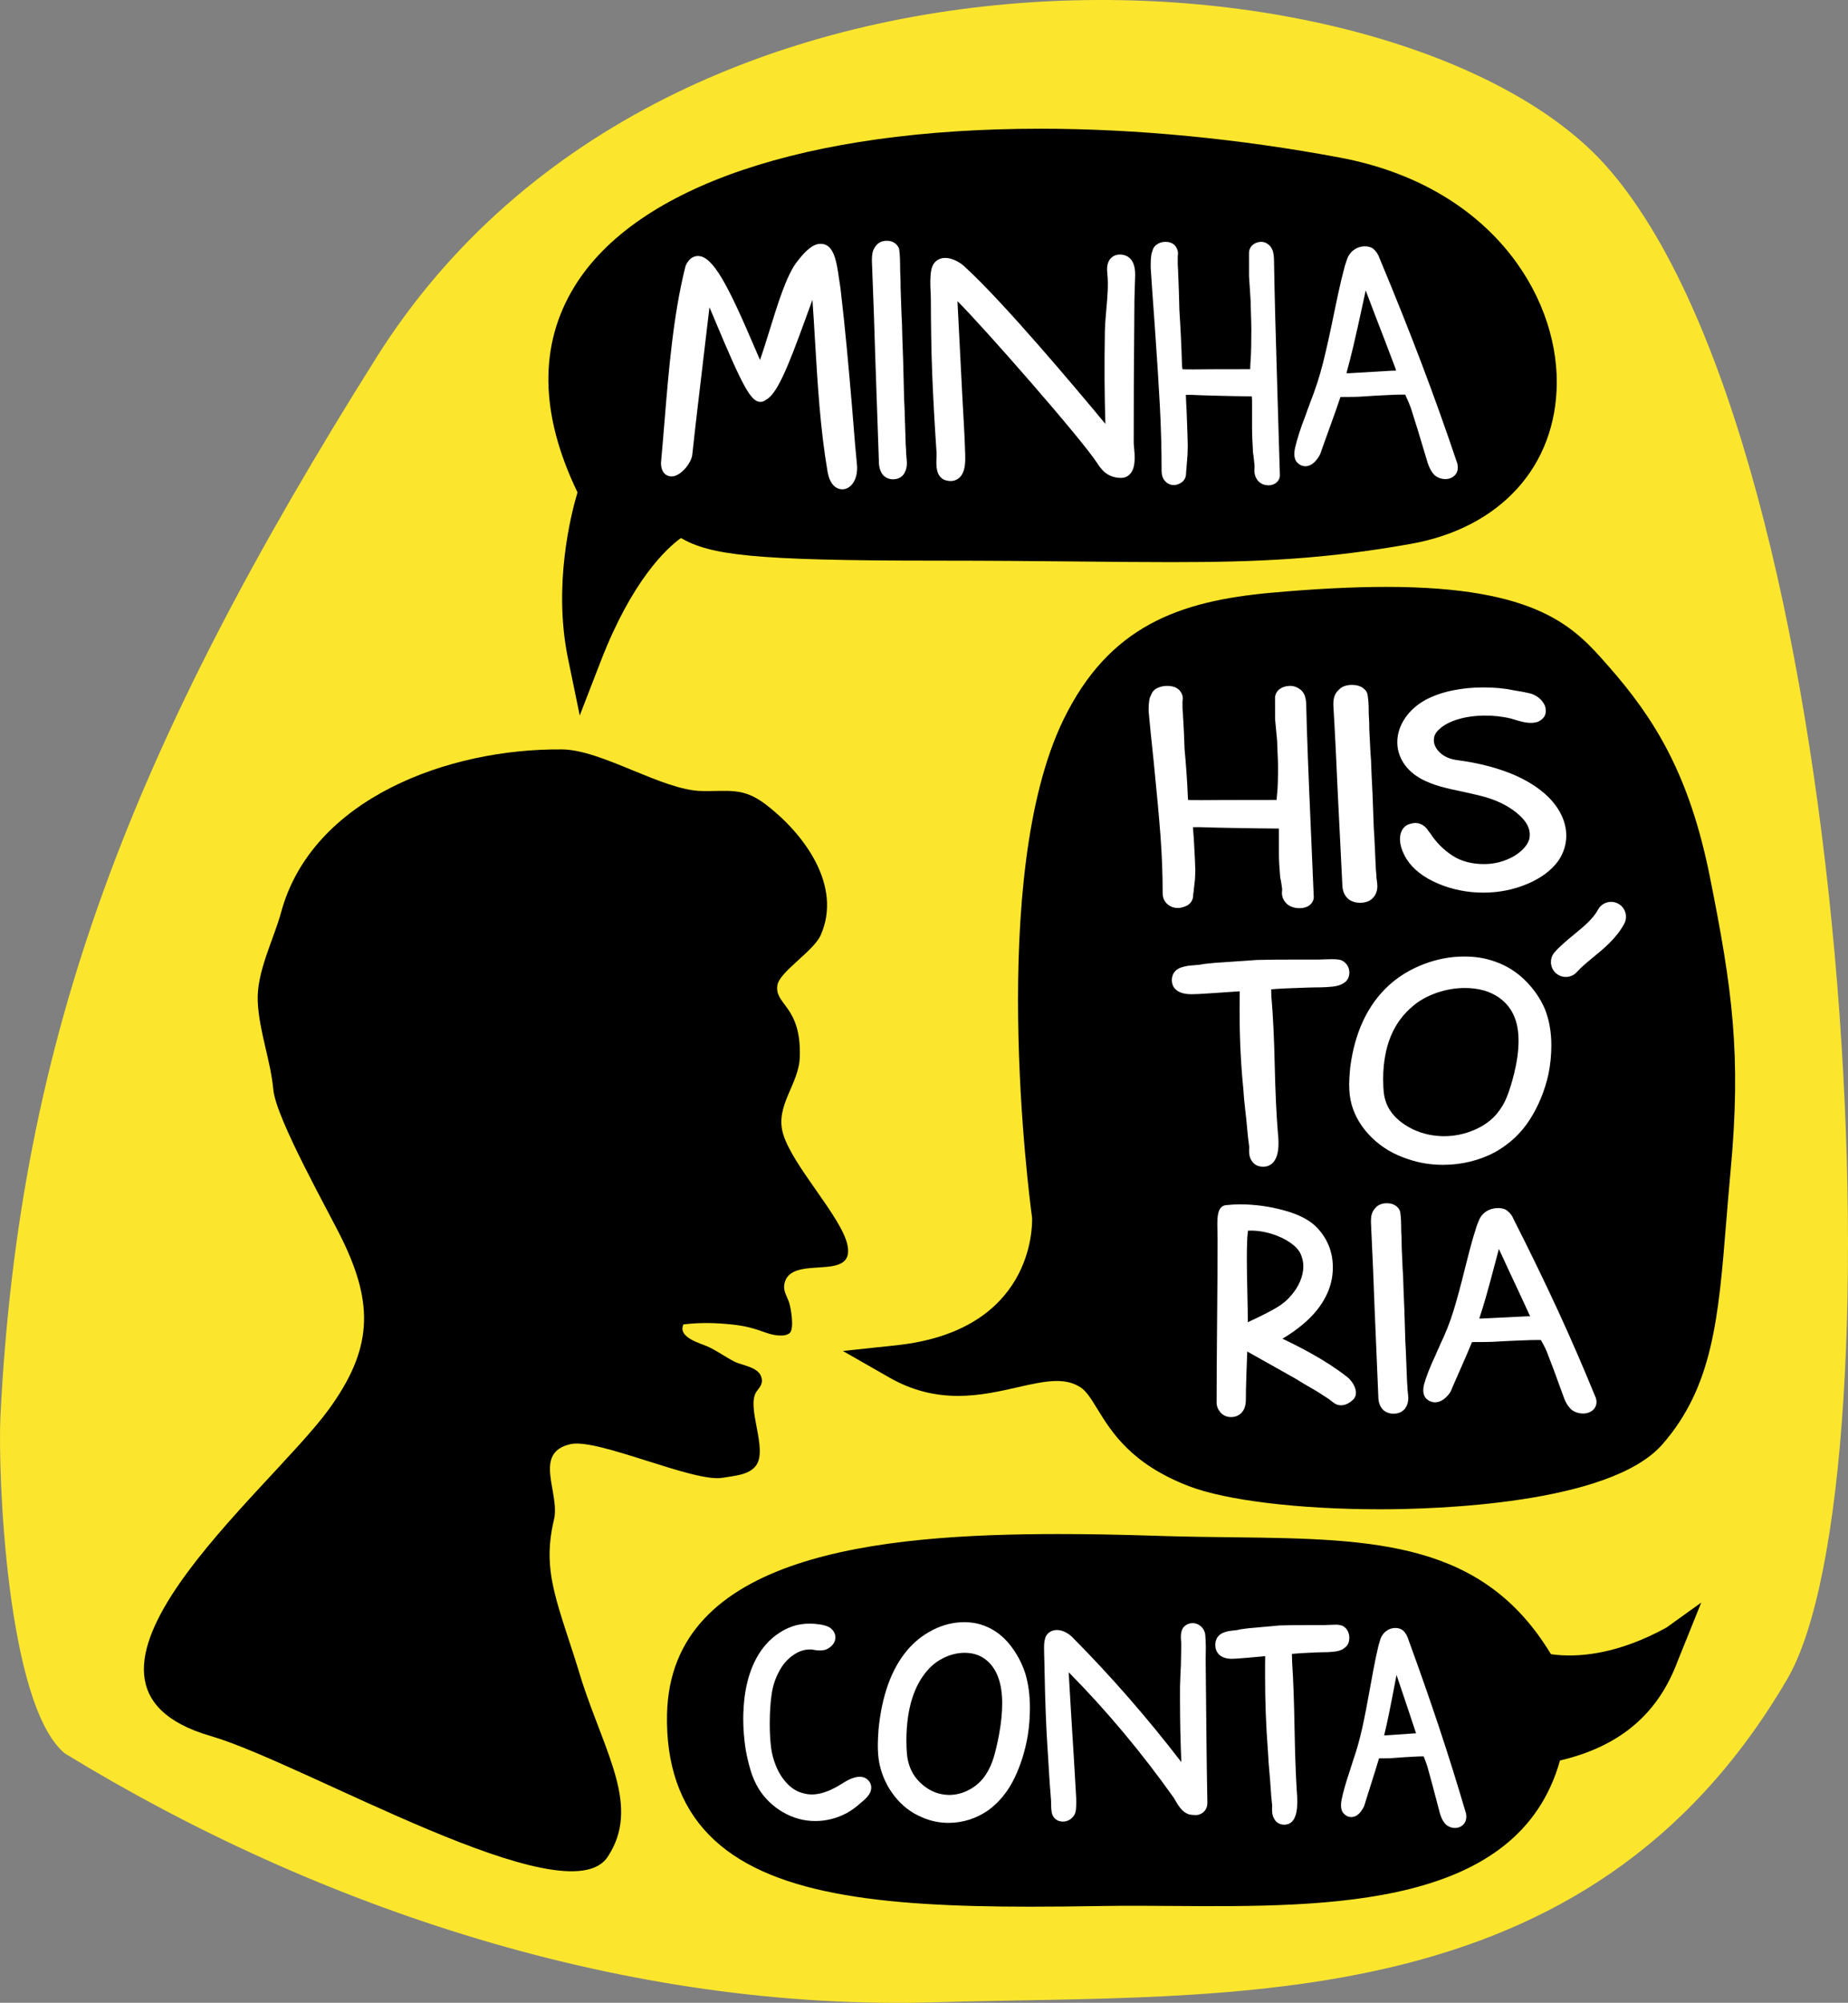 <!-- Generator: Adobe Illustrator 21.1.0, SVG Export Plug-In  -->
<svg version="1.1"
	 xmlns="http://www.w3.org/2000/svg" xmlns:xlink="http://www.w3.org/1999/xlink" xmlns:a="http://ns.adobe.com/AdobeSVGViewerExtensions/3.0/"
	 x="0px" y="0px" width="244.256px" height="264.652px" viewBox="0 0 244.256 264.652"
	 style="enable-background:new 0 0 244.256 264.652;" xml:space="preserve">
<rect x="0" y="0" width="244.256" height="264.652" fill="#808080" stroke="none"/>
<style type="text/css">
	.st0{clip-path:url(#SVGID_2_);fill-rule:evenodd;clip-rule:evenodd;fill:#FCE62D;}
	.st1{fill:#FFFFFF;}
	.st2{fill-rule:evenodd;clip-rule:evenodd;}
	.st3{clip-path:url(#SVGID_4_);fill-rule:evenodd;clip-rule:evenodd;fill:#FCE62D;}
</style>
<defs>
</defs>
<g>
	<defs>
		<rect id="SVGID_1_" x="0" width="244.256" height="264.592"/>
	</defs>
	<clipPath id="SVGID_2_">
		<use xlink:href="#SVGID_1_"  style="overflow:visible;"/>
	</clipPath>
	<path class="st0" d="M8.557,231.687c33.435,20.458,74.296,34.101,115.081,32.891c39.104-1.163,86.11,2.532,112.567-42.67
		c15.459-26.408,9.267-162.558-23.889-199.947C186.41-7.255,88.843-14.972,49.707,47.315c-32.176,51.213-47.15,89.372-49.65,139.872
		C-0.297,194.344,0.816,225.255,8.557,231.687"/>
</g>
<path d="M204.992,218.583c-8.935-14.812-23.099-15.229-41.608-15.442c-3.372-0.039-6.859-0.079-10.563-0.2
	c-4.772-0.157-8.983-0.233-12.874-0.233c-23.845,0-51.28,2.699-51.782,23.749c-0.159,6.686,1.708,12.07,5.546,16.002
	c7.691,7.875,22.533,9.49,42.452,9.49c2.843,0,5.958-0.03,10.097-0.097c2.777-0.043,5.731-0.021,8.781,0.002
	c20.793,0.15,45.688,0.249,51.148-19.225c8.568-1.999,13.144-6.757,15.495-12.988l3.174-7.876l-4.585,3.291
	C213.816,218.62,208.484,219.093,204.992,218.583"/>
<path d="M123.812,74.085c7.346,0,13.607,0.062,19.133,0.116c4.357,0.043,8.252,0.081,11.847,0.081h0.001
	c11.494,0,20.364-0.395,31.68-2.414c11.85-2.114,19.241-10.277,19.29-21.304c0.053-11.725-8.9-26.033-28.679-29.743
	c-13.299-2.493-26.977-3.812-39.552-3.812c-30.991,0-53.439,7.593-61.587,20.829c-4.744,7.708-4.614,16.864,0.384,27.222
	c-0.876,2.939-3.244,12.295-1.262,21.916l1.559,7.569l2.791-7.207c4.14-10.695,8.693-14.877,10.581-16.241
	C93.93,73.335,99.295,74.085,123.812,74.085"/>
<path d="M225.998,115.854c-2.708-13.54-7.328-20.928-13.431-27.856l-0.155-0.176c-4.239-4.815-9.042-10.271-29.166-10.271
	c-4.437,0-9.579,0.263-15.284,0.78c-12.094,1.097-21.385,4.374-27.416,16.797c-10.017,20.635-4.539,62.792-4.132,65.789
	c0.043,1.331,0.041,14.935-17.957,16.849l-7.054,0.75l6.158,3.52c2.85,1.628,5.819,2.419,9.082,2.419c2.832,0,5.471-0.6,7.8-1.129
	c1.901-0.433,3.698-0.841,5.247-0.841c1.239,0,2.227,0.263,3.108,0.825c0.787,0.503,1.422,1.536,2.226,2.845
	c1.89,3.076,4.477,7.289,12.123,10.229c4.898,1.884,14.581,3.054,25.27,3.053c6.989,0,30.334-0.618,37.301-8.575
	c6.678-7.627,7.416-16.735,8.438-29.341c0.171-2.106,0.349-4.315,0.567-6.635C230.185,139.301,228.953,130.632,225.998,115.854"/>
<path class="st1" d="M112.813,56.188c-0.065-0.812-0.13-1.623-0.198-2.436c-0.419-4.956-0.892-10.274-1.521-15.615
	c-0.063-0.393-0.122-0.795-0.178-1.191c-0.351-2.432-0.682-4.729-2.45-4.729c-0.926,0-1.873,0.724-3.162,2.419
	c-1.354,1.78-2.496,5.472-3.599,9.041c-0.435,1.408-0.856,2.768-1.255,3.889c-0.235-0.535-0.496-1.148-0.764-1.773
	c-3.465-8.106-5.461-11.964-7.434-11.964c-0.399,0-1.14,0.165-1.618,1.266l-0.047,0.137c-1.603,6.404-2.196,13.62-2.769,20.599
	c-0.147,1.786-0.291,3.54-0.453,5.318c0,1.722,1.154,1.809,1.386,1.809c1.218,0,2.598-1.745,2.743-2.82
	c0.231-2.155,0.479-4.311,0.731-6.465c0.315-2.694,0.635-5.388,0.955-8.083c0.198-1.664,0.396-3.328,0.592-4.992
	c0.245,0.578,0.501,1.192,0.748,1.78c3.69,8.823,4.755,10.729,5.988,10.729h0.001c0.258,0,0.499-0.091,0.696-0.254
	c1.458-0.754,2.817-3.965,5.356-10.985c0.275-0.763,0.555-1.535,0.82-2.25c0.13,1.838,0.24,3.686,0.347,5.496
	c0.337,5.672,0.686,11.536,1.639,17.144c0.365,2.166,1.492,2.401,1.96,2.401c0.001,0,0.001,0,0.001,0
	c0.451,0,0.887-0.208,1.228-0.585c0.561-0.62,0.818-1.613,0.705-2.723C113.086,59.628,112.95,57.91,112.813,56.188"/>
<path class="st1" d="M119.711,58.746l-0.091-2.835c-0.042-1.487-0.083-2.581-0.123-3.257l-0.124-4.942
	c-0.081-2.184-0.133-3.823-0.156-4.95c-0.04-0.691-0.075-1.516-0.105-2.469c-0.031-0.966-0.058-1.713-0.076-2.212
	c0-0.758-0.013-1.321-0.035-1.711c-0.019-0.25-0.028-0.652-0.028-1.206c0-0.732-0.032-1.403-0.092-1.9
	c0-0.308-0.081-0.564-0.242-0.766c-0.2-0.281-0.629-0.684-1.44-0.684c-0.609,0-1.125,0.25-1.415,0.655
	c-0.242,0.287-0.398,0.612-0.465,0.961c-0.054,0.267-0.08,0.574-0.079,0.977c0.082,1.963,0.17,4.293,0.261,6.993
	c0.091,2.698,0.158,4.775,0.2,6.233l0.46,13.233c0,0.878,0.186,1.508,0.625,1.983c0.346,0.318,0.777,0.486,1.243,0.486
	c0.709,0,1.262-0.323,1.529-0.859c0.204-0.347,0.308-0.784,0.308-1.299c0-0.163-0.032-0.578-0.093-1.162
	C119.773,59.697,119.752,59.258,119.711,58.746"/>
<path class="st1" d="M148.043,33.635c-0.646,0-1.037,0.283-1.251,0.521c-0.574,0.634-0.477,1.574-0.43,2.023
	c0.15,1.501,0.013,3.032-0.131,4.653c-0.088,0.993-0.18,2.019-0.197,3.03c-0.077,4.311-0.055,8.312,0.068,12.147
	c-3.953-4.767-13.447-16.057-18.518-20.694c-0.595-0.612-1.697-1.233-2.65-1.233c-0.965,0-1.674,0.621-1.85,1.619
	c-0.168,0.954-0.126,1.917-0.084,2.848c0.016,0.371,0.033,0.74,0.034,1.101c0.012,2.973,0.044,6.478,0.185,9.942
	c0.135,3.281,0.327,6.742,0.573,10.292c0.009,0.134-0.001,0.325-0.011,0.541c-0.043,1.03-0.104,2.44,1.009,2.974
	c0.298,0.109,0.585,0.164,0.851,0.164c0.484,0,0.912-0.177,1.238-0.513c0.695-0.714,0.722-1.904,0.694-2.964
	c-0.051-1.908-0.161-3.842-0.268-5.713c-0.042-0.75-0.085-1.501-0.124-2.252c-0.215-4.108-0.427-8.214-0.63-12.323
	c3.502,3.485,16.48,18.295,18.477,21.414c0.632,0.99,1.443,1.909,3.132,1.939c0.479,0,0.898-0.181,1.211-0.524
	c0.766-0.839,0.624-2.41,0.519-3.556c-0.022-0.24-0.043-0.446-0.043-0.583c-0.003-2.556,0.006-5.113,0.014-7.669l0.081-11.271
	c0.003-0.359,0.017-0.718,0.032-1.078c0.017-0.392,0.032-0.785,0.034-1.166l0.012-0.307c0.038-0.814,0.096-2.043-0.611-2.797
	C149.073,33.84,148.614,33.645,148.043,33.635"/>
<path class="st1" d="M168.391,34.511c0-0.436-0.038-0.829-0.113-1.171c-0.11-0.488-0.379-0.881-0.782-1.139
	c-0.442-0.329-1.2-0.332-1.77,0.045c-0.357,0.238-0.582,0.602-0.633,1.026l-0.007,0.053l0.002,3.171l0.213,3.279l0.032,1.345
	c0.041,1.081,0.061,1.901,0.061,2.46c0,1.793-0.03,3.126-0.09,3.95c-0.038,0.46-0.058,0.887-0.062,1.255
	c-0.293,0.002-0.701,0.004-1.269,0.004c-2.832,0-4.957,0.009-6.362,0.027c-0.642,0-1.057-0.011-1.324-0.023
	c-0.044-0.301-0.066-0.564-0.066-0.79c-0.062-2.162-0.177-4.537-0.338-7.023c-0.041-1.784-0.083-3.123-0.124-4.017l-0.03-0.638
	c0-0.336-0.02-0.802-0.061-1.331v-1.169c0.021-0.104,0.031-0.214,0.031-0.334c0-0.239-0.048-0.451-0.144-0.633
	c-0.138-0.341-0.518-0.902-1.509-0.902c-0.43,0-0.819,0.122-1.073,0.308c-0.222,0.122-0.513,0.371-0.639,0.849
	c-0.028,0.101-0.053,0.186-0.081,0.25l-0.058,0.188c-0.073,0.383-0.109,0.947-0.107,1.78c0.104,1.667,0.278,4.163,0.524,7.489
	c0.305,4.298,0.537,7.929,0.69,10.795c0.153,2.859,0.23,5.756,0.23,8.61c0,0.535,0.142,0.975,0.422,1.306
	c0.546,0.649,1.451,0.782,2.277,0.171l0.078-0.065c0.267-0.248,0.421-0.566,0.446-0.915c0.014-0.17,0.019-0.278,0.019-0.327
	c0-0.101,0.005-0.194,0.021-0.295c0.027-0.18,0.04-0.346,0.038-0.427l0.125-1.578l0.031-1.157c0-0.565-0.052-2.159-0.156-4.769
	c-0.032-0.426-0.064-1.09-0.095-1.991c0.173-0.006,0.35-0.008,0.527-0.009c1.279,0.057,2.399,0.097,3.355,0.115
	c0.95,0.019,1.741,0.039,2.388,0.057l1.917,0.029c0.221,0,0.395,0.003,0.53,0.007c0.02,0.184,0.032,0.35,0.032,0.496v3.713
	c0,0.714,0.042,1.789,0.125,3.198l0.014,0.119c0.038,0.189,0.073,0.473,0.111,0.849l0.086,0.87l-0.03,0.546
	c0,0.505,0.147,0.947,0.469,1.353c0.354,0.397,0.837,0.608,1.4,0.608c0.378,0,0.723-0.112,1-0.325
	c0.213-0.165,0.562-0.545,0.498-1.18l-0.308-10.316C168.608,44.436,168.453,38.444,168.391,34.511"/>
<path class="st1" d="M192.623,61.264c-1.51-4.498-3.107-8.966-4.745-13.28c-1.634-4.306-3.499-8.972-5.516-13.803
	c-0.174-0.533-0.46-0.973-0.852-1.307l-0.167-0.112c-0.272-0.14-0.585-0.212-0.928-0.212c-0.649,0-1.239,0.229-1.739,0.692
	c-0.27,0.276-0.47,0.586-0.593,0.911c-0.087,0.229-0.196,0.555-0.335,1.007c-0.315,1.164-0.619,2.428-0.902,3.757
	c-0.289,1.35-0.474,2.234-0.554,2.644c-0.51,2.512-0.993,4.677-1.436,6.435c-0.441,1.746-0.998,3.467-1.662,5.139
	c-0.066,0.178-0.125,0.347-0.18,0.508c-0.039,0.119-0.084,0.23-0.132,0.334l-0.045,0.119c-0.056,0.189-0.13,0.403-0.221,0.64
	c-0.691,1.772-1.18,3.283-1.454,4.492c-0.055,0.25-0.083,0.515-0.083,0.787c0,0.69,0.29,1.056,0.47,1.189
	c0.364,0.334,0.727,0.404,0.967,0.404c0.518,0,0.997-0.258,1.427-0.767c0.345-0.406,0.559-0.777,0.642-1.089
	c0.139-0.421,0.289-0.844,0.448-1.267c0.168-0.443,0.325-0.875,0.465-1.284c0.817-2.245,1.37-3.809,1.676-4.743
	c0.143-0.002,0.328-0.003,0.568-0.003c0.815,0,1.433-0.011,1.872-0.031c1.669-0.112,2.971-0.188,3.922-0.225
	c0.678-0.037,1.276-0.056,1.796-0.056c0.171,0,0.303,0.003,0.402,0.008c0.372,0.802,0.626,1.404,0.754,1.787
	c0.264,0.827,0.576,1.821,0.934,2.978c0.356,1.158,0.626,2.054,0.813,2.701l0.29,0.953c0.024,0.113,0.077,0.3,0.162,0.557
	c0.083,0.251,0.184,0.503,0.301,0.751c0.137,0.29,0.327,0.576,0.568,0.848l0.127,0.118c0.403,0.308,0.863,0.464,1.365,0.464
	c0.477,0,0.898-0.166,1.222-0.483C192.485,62.611,192.82,62.136,192.623,61.264 M177.963,49.307c0.31-1.111,0.606-2.265,0.884-3.441
	c0.369-1.563,0.821-3.586,1.356-6.066l0.304-1.417c1.075,2.833,1.906,5.002,2.493,6.501l1.456,3.833
	c0.022,0.091,0.044,0.179,0.067,0.263c-0.261,0.004-0.453,0.007-0.595,0.008l-5.724,0.337L177.963,49.307z"/>
<path class="st1" d="M113.63,234.783c-0.657,0-1.442,0.315-2.452,0.98c-1.91,1.192-3.576,1.61-4.968,1.203
	c-0.8-0.183-1.499-0.592-2.135-1.252c-0.666-0.687-1.189-1.518-1.56-2.489c-0.302-0.737-0.507-1.541-0.609-2.389
	c-0.11-0.897-0.165-1.929-0.165-3.067c0-1.466,0.085-2.785,0.253-3.921c0.158-1.071,0.479-2.057,0.966-2.954
	c0.479-0.938,1.117-1.669,1.948-2.231c0.765-0.52,1.538-0.746,2.372-0.7c0.387,0.084,0.754,0.127,1.09,0.127
	c0.244,0,0.417-0.014,0.649-0.069c0.328-0.105,0.623-0.28,0.88-0.522c0.43-0.408,0.519-0.841,0.519-1.133
	c0-0.323-0.111-0.798-0.641-1.228l-0.116-0.081c-0.211-0.123-0.452-0.221-0.713-0.289c-0.223-0.059-0.474-0.104-0.756-0.135
	c-0.209-0.021-0.363-0.04-0.478-0.056c-0.146-0.019-0.377-0.033-0.688-0.033c-0.529,0-1.1,0.064-1.736,0.198
	c-0.776,0.201-1.526,0.531-2.23,0.983c-0.691,0.443-1.317,0.986-1.867,1.618c-1.802,2.108-2.788,5.086-2.932,8.824
	c-0.015,0.223-0.024,0.556-0.024,1.001c0,1.294,0.111,2.667,0.335,4.112c0.186,0.988,0.406,1.897,0.65,2.7
	c0.255,0.844,0.604,1.638,1.046,2.373c0.808,1.294,1.89,2.34,3.215,3.109c1.337,0.777,2.773,1.17,4.271,1.17
	c1.439,0,2.834-0.35,4.178-1.06c0.698-0.404,1.293-0.834,1.789-1.302c0.042-0.041,0.129-0.112,0.26-0.215
	c0.227-0.18,0.454-0.398,0.67-0.646c0.334-0.383,0.504-0.791,0.504-1.214c0-0.356-0.137-0.687-0.393-0.953
	C114.564,235.033,114.207,234.783,113.63,234.783"/>
<path class="st1" d="M133.475,217.331c-0.927-1.158-2.043-1.993-3.305-2.479c-0.821-0.331-1.743-0.499-2.74-0.499
	c-1.402,0-2.793,0.345-4.134,1.024c-1.322,0.671-2.478,1.594-3.437,2.745c-2.057,2.473-3.316,5.98-3.743,10.448
	c-0.063,0.921-0.094,1.586-0.094,2.031c0,0.958,0.076,1.799,0.226,2.499c0.332,1.558,0.997,2.983,1.976,4.234
	c0.992,1.267,2.216,2.208,3.606,2.784c1.104,0.501,2.298,0.755,3.55,0.755c0.928,0,1.851-0.144,2.743-0.428
	c0.89-0.283,1.726-0.697,2.497-1.238c1.439-1.046,2.602-2.472,3.458-4.238c0.823-1.704,1.417-3.596,1.766-5.638
	c0.189-1.196,0.284-2.432,0.284-3.675c0-1.65-0.205-3.169-0.616-4.539C135.054,219.718,134.369,218.444,133.475,217.331
	 M132.047,229.206c-0.222,1.184-0.463,2.21-0.715,3.046c-0.239,0.791-0.575,1.529-0.999,2.194c-0.535,0.839-1.253,1.512-2.136,2.002
	c-0.88,0.488-1.805,0.735-2.748,0.735c-0.144,0-0.346-0.015-0.597-0.041c-1.056-0.124-1.995-0.539-2.871-1.267
	c-0.88-0.732-1.474-1.601-1.814-2.65c-0.147-0.464-0.245-0.944-0.292-1.428c-0.049-0.52-0.075-1.165-0.075-1.909
	c0.029-4.111,1.01-7.244,2.922-9.317c0.611-0.671,1.351-1.206,2.202-1.591c0.843-0.383,1.709-0.577,2.575-0.577
	c1.228,0,2.229,0.368,3.06,1.124c1.265,1.154,1.905,3.022,1.905,5.553C132.464,226.312,132.324,227.702,132.047,229.206z"/>
<path class="st1" d="M159.356,219.308l0.022-1.574c0-0.557-0.024-1.117-0.071-1.654c-0.033-0.44-0.219-0.832-0.538-1.135
	c-0.668-0.634-1.682-0.616-2.299,0.036l-0.083,0.101c-0.207,0.293-0.308,0.681-0.308,1.187c0,0.214,0.008,0.407,0.028,0.581
	c0.012,0.108,0.018,0.211,0.018,0.308c0,0.847-0.008,1.468-0.024,1.896c0,0.4-0.007,0.749-0.021,1.049
	c-0.014,0.304-0.03,0.564-0.046,0.815l-0.07,2.001v1.657c0,2.679,0.059,5.449,0.175,8.264c-4.483-5.827-9.277-11.325-14.256-16.347
	c-0.267-0.304-0.593-0.562-0.973-0.769c-1.12-0.603-2.21-0.35-2.663,0.484l-0.06,0.134c-0.128,0.361-0.19,0.784-0.19,1.296
	c0,0.487,0.014,1.187,0.045,2.082l0.023,1.2c0.075,3.888,0.198,7.15,0.366,9.691l0.298,4.814l0.189,2.469
	c0.011,0.092,0.013,0.277,0.013,0.558c0,0.403,0.024,0.728,0.07,0.986c0.111,0.643,0.456,0.946,0.809,1.127
	c0.231,0.093,0.463,0.14,0.69,0.14c0.4,0,0.776-0.137,1.089-0.398c0.306-0.255,0.499-0.562,0.58-0.939
	c0.057-0.304,0.084-0.69,0.084-1.18c0-0.426-0.016-0.843-0.046-1.228c-0.124-2.257-0.342-5.917-0.662-10.974l-0.294-5.017
	c4.981,5.038,9.66,10.629,13.919,16.633c0.066,0.118,0.163,0.29,0.293,0.513c0.163,0.281,0.353,0.56,0.564,0.829
	c0.29,0.368,0.649,0.635,1.069,0.79l0.185,0.048c0.269,0.041,0.491,0.058,0.664,0.058h0.205l0.258-0.036
	c0.736-0.212,1.175-0.789,1.175-1.561c-0.06-3.357-0.099-5.882-0.113-7.582L159.356,219.308"/>
<path class="st1" d="M178.344,216.414c0-0.296-0.06-0.575-0.181-0.831c-0.137-0.291-0.347-0.527-0.607-0.686l-0.145-0.072
	c-0.243-0.096-0.57-0.158-1.055-0.135l-0.811,0.029c-0.108,0.014-0.253,0.018-0.434,0.018h-2.028c-1.782,0-3.074,0.015-4.003,0.052
	l-1.265,0.119c-1.16,0.096-2.068,0.176-2.721,0.241c-0.179,0.018-0.39,0.043-0.628,0.078l-0.496,0.069l-0.142,0.031
	c-0.206,0.059-0.419,0.096-0.633,0.107l-0.136,0.018c-0.064,0.012-0.194,0.026-0.392,0.046c-0.347,0.033-0.707,0.13-1.073,0.29
	c-0.614,0.27-0.966,0.848-0.966,1.586c0,0.879,0.562,1.82,2.174,1.82c0,0,0.001,0,0.002,0l0.665-0.026
	c0.683-0.046,1.94-0.154,3.755-0.323c-0.015,0.629-0.015,1.473-0.015,2.61c0,3.378,0.124,6.681,0.367,9.791
	c0.03,0.634,0.065,1.196,0.103,1.685l0.105,1.271c0.045,0.441,0.096,1.102,0.156,1.977c0.046,0.766,0.113,1.556,0.203,2.369
	c-0.001,0.096-0.005,0.214-0.011,0.357c-0.01,0.243,0.001,0.474,0.032,0.696c0.04,0.284,0.128,0.538,0.261,0.755
	c0.256,0.482,0.73,0.757,1.311,0.757c1.148,0,1.73-1.009,1.73-2.997c0-0.511-0.024-1.026-0.07-1.498
	c-0.135-2.169-0.234-4.966-0.294-8.313c-0.06-3.532-0.169-6.472-0.32-8.724c-0.015-0.259-0.022-0.595-0.022-1.007
	c0-0.01,0-0.02,0-0.029c0.562-0.058,1.535-0.126,3.218-0.192l0.723-0.022c0.125,0,0.357-0.004,0.697-0.012
	c0.357-0.01,0.732-0.04,1.127-0.093c0.53-0.073,0.962-0.257,1.283-0.547C178.067,217.473,178.344,217.093,178.344,216.414"/>
<path class="st1" d="M190.243,228.351c-1.215-3.658-2.598-7.613-4.087-11.686c-0.135-0.479-0.364-0.877-0.68-1.184l-0.17-0.131
	c-0.254-0.152-0.546-0.229-0.867-0.229c-0.575,0-1.093,0.225-1.528,0.687c-0.217,0.253-0.376,0.532-0.474,0.83
	c-0.064,0.196-0.145,0.472-0.249,0.857c-0.233,0.986-0.459,2.059-0.67,3.188c-0.214,1.144-0.351,1.893-0.411,2.241
	c-0.377,2.128-0.734,3.961-1.063,5.448c-0.326,1.475-0.737,2.929-1.232,4.352l-0.131,0.427c-0.028,0.096-0.06,0.186-0.095,0.27
	l-0.039,0.12c-0.039,0.156-0.094,0.334-0.16,0.529c-0.513,1.507-0.877,2.791-1.081,3.825c-0.041,0.215-0.062,0.44-0.062,0.677
	c0,0.502,0.152,0.89,0.396,1.101c0.342,0.357,0.703,0.432,0.946,0.432c0.492,0,0.931-0.256,1.308-0.763
	c0.269-0.362,0.436-0.694,0.498-0.966c0.105-0.357,0.215-0.715,0.331-1.071c0.125-0.378,0.242-0.746,0.346-1.091
	c0.558-1.755,0.96-3.048,1.198-3.864c0.06,0,0.123,0,0.191,0c0.613,0,1.077-0.009,1.416-0.026c1.231-0.096,2.194-0.158,2.9-0.192
	c0.535-0.034,1.026-0.052,1.394-0.046c0.245,0.608,0.412,1.065,0.497,1.359c0.197,0.703,0.427,1.544,0.692,2.525
	c0.264,0.977,0.465,1.736,0.602,2.287l0.214,0.806c0.019,0.098,0.058,0.259,0.122,0.475c0.063,0.215,0.138,0.433,0.227,0.648
	c0.106,0.259,0.256,0.514,0.444,0.757l0.123,0.131c0.352,0.308,0.777,0.471,1.23,0.471c0.447,0,0.852-0.179,1.139-0.503
	c0.217-0.244,0.45-0.674,0.302-1.438C192.626,235.75,191.443,231.964,190.243,228.351 M184.558,221.46l0.025-0.135
	c0.63,1.893,1.129,3.38,1.5,4.457l1.077,3.241c0,0,0.003,0.015,0.004,0.021c-0.053,0.001-0.101,0.002-0.146,0.002l-4.071,0.273
	c0.209-0.867,0.412-1.777,0.606-2.718C183.827,225.277,184.162,223.563,184.558,221.46z"/>
<path class="st1" d="M160.802,185.332c0,0.454,0.167,0.893,0.486,1.272c0.357,0.424,0.847,0.648,1.416,0.648
	c0.95,0,1.964-0.601,1.964-2.29c0-0.879,0.022-1.94,0.067-3.185c0.042-1.254,0.073-2.135,0.096-2.64l0.025-0.545l5.376,3.018
	c0.753,0.413,1.468,0.834,2.156,1.272l1.618,0.938l1.661,1.066c0.077,0.059,0.168,0.132,0.278,0.224
	c0.141,0.117,0.278,0.22,0.415,0.314c0.67,0.451,1.595,0.366,2.441-0.435c0.272-0.234,0.42-0.572,0.42-0.964
	c0-0.359-0.124-0.742-0.381-1.172c-0.223-0.374-0.496-0.685-0.798-0.915c-1.356-1.063-2.957-2.108-4.756-3.105
	c-1.226-0.68-2.492-1.328-3.779-1.935c1.003-0.595,1.928-1.25,2.764-1.957c1.342-1.133,2.357-2.391,3.015-3.73
	c0.585-1.166,0.881-2.421,0.881-3.735c0-1.982-0.675-3.721-2-5.156c-0.937-1.036-2.388-1.815-4.438-2.379
	c-1.929-0.53-3.899-0.799-5.856-0.799c-0.486,0-1.079,0.033-1.803,0.102c-1.17,0.099-1.17,1.592-1.17,2.699l0.032,1.858
	c0,2.531-0.021,6.128-0.064,10.793C160.824,179.235,160.802,182.814,160.802,185.332 M171.872,165.615
	c0.266,0.566,0.396,1.126,0.396,1.713c0,0.653-0.148,1.331-0.441,2.013c-0.303,0.704-0.738,1.369-1.306,1.995
	c-0.473,0.544-1.097,1.046-1.855,1.491c-0.825,0.483-1.961,1.062-3.394,1.728l-0.344,0.167c-0.004-0.988-0.025-2.342-0.064-4.061
	c-0.043-1.867-0.065-3.272-0.065-4.221v-0.148c0-0.85,0.009-1.492,0.033-1.973c0-0.53,0.036-1.064,0.106-1.588
	c0.005-0.038,0.01-0.073,0.015-0.106c0.944-0.056,2.045,0.085,3.121,0.416c0.918,0.282,1.743,0.67,2.451,1.157
	C171.173,164.642,171.629,165.125,171.872,165.615z"/>
<path class="st1" d="M185.976,182.615l-0.097-2.471c-0.046-1.298-0.089-2.255-0.13-2.832l-0.131-4.307
	c-0.086-1.896-0.141-3.318-0.163-4.316c-0.044-0.6-0.08-1.313-0.114-2.139c-0.032-0.84-0.059-1.491-0.079-1.911
	c0-0.67-0.012-1.169-0.037-1.518c-0.019-0.212-0.028-0.553-0.028-1.022c0-0.63-0.033-1.211-0.1-1.729
	c-0.018-0.372-0.172-0.618-0.312-0.767c-0.247-0.291-0.7-0.608-1.49-0.608c-0.789,0-1.252,0.338-1.446,0.565
	c-0.282,0.273-0.47,0.595-0.558,0.961c-0.062,0.256-0.091,0.546-0.09,0.936c0.086,1.708,0.178,3.735,0.276,6.083
	c0.097,2.349,0.166,4.156,0.211,5.426l0.486,11.503c0,0.84,0.228,1.471,0.739,1.925c0.365,0.275,0.789,0.415,1.259,0.415
	c0.975,0,1.439-0.517,1.591-0.769c0.25-0.347,0.376-0.785,0.376-1.3c0-0.143-0.03-0.499-0.097-1.071
	C186.039,183.391,186.016,183.023,185.976,182.615"/>
<path class="st1" d="M210.956,184.818l-0.04-0.119c-1.605-3.934-3.293-7.826-5.019-11.57c-1.743-3.779-3.716-7.842-5.826-11.996
	c-0.196-0.504-0.519-0.915-0.957-1.224l-0.17-0.096c-0.273-0.118-0.587-0.178-0.935-0.178c-0.666,0-1.255,0.191-1.788,0.597
	c-0.304,0.256-0.53,0.547-0.673,0.859c-0.094,0.205-0.212,0.494-0.366,0.905c-0.331,1.006-0.654,2.113-0.96,3.291
	c-0.305,1.176-0.502,1.948-0.587,2.304c-0.535,2.179-1.044,4.058-1.512,5.584c-0.461,1.503-1.044,2.989-1.747,4.444
	c-0.069,0.156-0.132,0.305-0.187,0.44c-0.039,0.094-0.08,0.182-0.127,0.264l-0.067,0.147c-0.057,0.156-0.132,0.334-0.226,0.533
	c-0.747,1.581-1.254,2.875-1.554,3.96c-0.064,0.244-0.097,0.5-0.097,0.766c0,0.761,0.402,1.128,0.574,1.232
	c0.744,0.568,1.682,0.411,2.433-0.322c0.387-0.375,0.631-0.727,0.728-1.024c0.145-0.364,0.301-0.727,0.466-1.089
	c0.179-0.387,0.345-0.767,0.494-1.122c0.838-1.896,1.414-3.236,1.746-4.062c0.155-0.002,0.358-0.004,0.625-0.004
	c0.86,0,1.511-0.007,1.969-0.025c1.766-0.099,3.144-0.165,4.148-0.197c0.72-0.033,1.355-0.049,1.906-0.049
	c0.2,0,0.35,0.004,0.461,0.008c0.374,0.665,0.628,1.164,0.755,1.476c0.28,0.721,0.61,1.585,0.988,2.591
	c0.375,1.003,0.659,1.781,0.857,2.351l0.313,0.85c0.032,0.111,0.087,0.268,0.169,0.469c0.091,0.23,0.203,0.461,0.333,0.687
	c0.156,0.273,0.371,0.537,0.637,0.784l0.14,0.106c0.415,0.263,0.882,0.396,1.389,0.396c0.475,0,0.903-0.142,1.238-0.412
	C210.946,186,211.117,185.432,210.956,184.818 M195.523,174.226c0.29-0.873,0.572-1.785,0.843-2.725
	c0.391-1.362,0.869-3.124,1.434-5.286l0.311-1.181c1.135,2.466,2.013,4.352,2.633,5.656l1.499,3.246
	c-0.221,0.003-0.388,0.004-0.511,0.005l-6.06,0.294L195.523,174.226z"/>
<path class="st1" d="M166.114,126.848l-1.729,0.124c-1.576,0.101-2.809,0.184-3.704,0.25c-0.235,0.019-0.509,0.044-0.82,0.078
	l-0.689,0.075l-0.112,0.018c-0.314,0.07-0.644,0.113-0.98,0.127l-0.11,0.012c-0.091,0.014-0.286,0.031-0.588,0.052
	c-0.421,0.032-0.858,0.124-1.299,0.272c-0.751,0.252-1.201,0.871-1.201,1.655c0,0.562,0.251,1.866,2.612,1.866h0.001l0.891-0.026
	c0.953-0.05,2.727-0.166,5.31-0.35l0.166-0.009c-0.019,0.659-0.019,1.551-0.019,2.763c0,3.504,0.168,6.947,0.497,10.196
	c0.042,0.663,0.091,1.25,0.144,1.76c0.052,0.502,0.099,0.938,0.142,1.326c0.062,0.457,0.132,1.142,0.211,2.046
	c0.063,0.798,0.156,1.626,0.277,2.461c-0.002,0.095-0.007,0.211-0.014,0.346c-0.015,0.262,0,0.521,0.045,0.768
	c0.058,0.322,0.184,0.604,0.376,0.841c0.197,0.278,0.62,0.671,1.436,0.671c0.756,0,2.027-0.401,2.027-3.088
	c0-0.534-0.033-1.077-0.096-1.576c-0.184-2.256-0.319-5.162-0.4-8.631c-0.082-3.684-0.229-6.746-0.436-9.088
	c-0.02-0.265-0.029-0.608-0.029-1.028c0-0.01,0.001-0.021,0.001-0.031c0.899-0.083,2.473-0.158,4.692-0.225l1-0.025
	c0.168,0,0.479-0.004,0.934-0.012c0.468-0.008,0.959-0.04,1.472-0.092c0.636-0.065,1.133-0.227,1.517-0.495
	c0.452-0.273,0.71-0.767,0.71-1.367c0-0.339-0.088-0.656-0.266-0.944c-0.176-0.287-0.433-0.515-0.744-0.659l-0.126-0.048
	c-0.26-0.079-0.63-0.114-1.218-0.114c-0.003,0-0.005,0-0.008,0l-1.053,0.027c-0.165,0.015-0.385,0.022-0.66,0.022h-2.76
	C169.14,126.796,167.336,126.813,166.114,126.848"/>
<path class="st1" d="M178.324,143.267c0,1.012,0.105,1.903,0.313,2.65c0.456,1.637,1.364,3.127,2.699,4.428
	c1.32,1.288,2.938,2.241,4.785,2.825c1.436,0.499,2.99,0.751,4.618,0.751c1.204,0,2.406-0.142,3.572-0.425
	c1.166-0.284,2.263-0.699,3.274-1.241c1.93-1.072,3.494-2.541,4.649-4.365c1.127-1.78,1.94-3.763,2.42-5.904
	c0.261-1.259,0.392-2.558,0.392-3.861c0-1.74-0.282-3.342-0.851-4.792c-0.627-1.46-1.561-2.787-2.775-3.943
	c-1.232-1.173-2.702-2.016-4.356-2.503c-1.057-0.325-2.245-0.49-3.534-0.49c-1.824,0-3.64,0.345-5.396,1.024
	c-1.754,0.679-3.294,1.62-4.576,2.794c-2.803,2.575-4.52,6.238-5.107,10.921C178.365,142.101,178.324,142.798,178.324,143.267
	 M182.814,142.527c0.039-4.293,1.337-7.439,3.974-9.623c0.857-0.72,1.904-1.297,3.112-1.715c1.219-0.422,2.472-0.636,3.724-0.636
	c1.778,0,3.287,0.423,4.483,1.254c1.752,1.223,2.604,3.093,2.604,5.718c0,1.267-0.189,2.697-0.562,4.244
	c-0.299,1.218-0.624,2.277-0.969,3.148c-0.323,0.818-0.777,1.58-1.35,2.264c-0.747,0.895-1.759,1.616-3.008,2.146
	c-1.274,0.539-2.615,0.812-3.989,0.812c-0.211,0-0.506-0.016-0.877-0.047c-1.516-0.135-2.913-0.604-4.153-1.392
	c-1.204-0.765-2.048-1.7-2.503-2.774c-0.194-0.469-0.324-0.954-0.385-1.441C182.848,143.958,182.814,143.296,182.814,142.527z"/>
<path class="st1" d="M153.377,110.349c0.196,2.55,0.294,5.131,0.294,7.671c0,0.773,0.362,1.235,0.666,1.487
	c0.658,0.545,1.573,0.656,2.554,0.154l0.093-0.053c0.402-0.26,0.651-0.645,0.703-1.093c0.02-0.177,0.027-0.291,0.027-0.343
	c0-0.078,0.007-0.12,0.015-0.155c0.037-0.171,0.058-0.331,0.063-0.484l0.158-1.401l0.04-1.055c0-0.522-0.066-1.919-0.204-4.328
	c-0.034-0.317-0.069-0.8-0.104-1.443c0.24-0.006,0.489-0.008,0.742-0.009c1.64,0.051,3.076,0.085,4.306,0.103
	c1.222,0.017,2.239,0.033,3.066,0.051l2.46,0.025c0.332,0,0.584,0.003,0.776,0.009c0.005,0.058,0.008,0.112,0.008,0.161v3.324
	c0,0.663,0.052,1.613,0.162,2.906l0.035,0.198c0.044,0.156,0.085,0.391,0.13,0.7l0.102,0.726l-0.034,0.469
	c0,0.584,0.235,1.1,0.727,1.53c0.429,0.337,0.971,0.508,1.61,0.508c0.414,0,0.783-0.086,1.101-0.255
	c0.55-0.295,0.839-0.869,0.762-1.397l-0.395-9.239c-0.316-7.094-0.515-12.456-0.592-15.914c0-0.458-0.057-0.853-0.17-1.203
	c-0.119-0.373-0.407-0.876-1.101-1.182c-0.491-0.258-1.283-0.248-1.906,0.038c-0.512,0.232-0.842,0.641-0.929,1.148l-0.016,0.091
	l0.005,2.933l0.272,2.905l0.041,1.214c0.05,0.956,0.077,1.682,0.077,2.176c0,1.587-0.038,2.762-0.111,3.475
	c-0.038,0.321-0.063,0.63-0.076,0.904c-0.387,0.003-0.933,0.004-1.702,0.004c-3.639,0-6.369,0.008-8.179,0.025
	c-0.895,0-1.457-0.011-1.811-0.023c-0.031-0.19-0.041-0.332-0.041-0.445c-0.08-1.944-0.227-4.08-0.434-6.284
	c-0.053-1.607-0.107-2.812-0.159-3.611l-0.037-0.541c0-0.303-0.027-0.72-0.079-1.246v-0.925c0.026-0.116,0.04-0.24,0.04-0.367
	c0-0.306-0.089-0.59-0.253-0.821c-0.242-0.411-0.747-0.836-1.809-0.836c-0.465,0-0.892,0.092-1.27,0.272
	c-0.384,0.164-0.68,0.47-0.836,0.869c-0.025,0.063-0.047,0.116-0.071,0.156l-0.121,0.276c-0.107,0.388-0.158,0.922-0.154,1.776
	c0.132,1.494,0.356,3.733,0.674,6.715C152.886,104.566,153.184,107.814,153.377,110.349"/>
<path class="st1" d="M176.826,104.979l0.59,11.823c0,0.927,0.289,1.615,0.927,2.096c0.412,0.264,0.887,0.398,1.41,0.398
	c1.039,0,1.582-0.448,1.804-0.757c0.328-0.385,0.494-0.875,0.494-1.457c0-0.158-0.02-0.412-0.119-1.12
	c-0.004-0.296-0.032-0.67-0.08-1.076l-0.117-2.544c-0.055-1.339-0.109-2.327-0.158-2.912l-0.16-4.435
	c-0.104-1.949-0.17-3.411-0.199-4.45c-0.052-0.614-0.097-1.343-0.135-2.19c-0.041-0.868-0.075-1.539-0.099-1.956
	c0-0.698-0.016-1.217-0.046-1.59c-0.023-0.213-0.032-0.554-0.032-1.023c0-0.653-0.041-1.259-0.123-1.806
	c-0.025-0.359-0.174-0.674-0.424-0.892c-0.394-0.387-0.956-0.584-1.673-0.584c-0.708,0-1.277,0.204-1.626,0.547
	c-0.358,0.292-0.598,0.646-0.708,1.041c-0.082,0.285-0.122,0.607-0.12,1.047c0.105,1.756,0.218,3.841,0.336,6.256
	C176.686,101.811,176.771,103.669,176.826,104.979"/>
<path class="st1" d="M187.911,102.959c0.746,0.388,1.564,0.709,2.433,0.957c0.837,0.237,1.868,0.478,3.052,0.713
	c1.386,0.297,2.423,0.547,3.074,0.74c1.735,0.526,3.187,1.307,4.315,2.32c1.003,0.904,1.463,1.796,1.403,2.759
	c-0.019,0.54-0.265,1.069-0.755,1.617c-0.547,0.611-1.301,1.121-2.241,1.514c-0.957,0.4-1.981,0.602-3.043,0.602
	c-1.624,0-3.023-0.373-4.158-1.109c-1.182-0.766-2.178-1.766-2.962-2.971l-0.123-0.155c-0.041-0.043-0.081-0.104-0.13-0.181
	c-0.158-0.246-0.355-0.461-0.585-0.639c-0.319-0.246-0.709-0.376-1.129-0.376c-0.23,0-0.494,0.054-0.883,0.179l-0.25,0.118
	c-0.405,0.26-0.888,0.786-0.888,1.817c0,0.795,0.268,1.636,0.834,2.596c0.851,1.371,2.266,2.482,4.206,3.302
	c1.864,0.789,3.878,1.19,5.989,1.19c2.032,0,3.973-0.383,5.768-1.138c1.851-0.775,3.248-1.817,4.178-3.13
	c0.667-1.02,1.005-2.114,1.005-3.252c0-1.057-0.285-2.107-0.847-3.121c-0.536-0.967-1.287-1.852-2.227-2.626
	c-1.328-1.106-2.991-2.027-4.944-2.735c-1.908-0.692-4.017-1.192-6.282-1.491c-1.038-0.125-1.826-0.457-2.408-1.015
	c-0.535-0.514-0.795-1.053-0.795-1.65c0-0.551,0.223-1.004,0.721-1.442c0.611-0.562,1.446-1.003,2.481-1.31
	c2.094-0.621,4.728-0.641,6.991-0.091c0.126,0.032,0.442,0.126,0.944,0.279c0.974,0.296,1.843,0.396,2.578,0.16l0.253-0.119
	c0.278-0.18,0.584-0.413,0.731-0.783l0.055-0.181c0.113-0.545-0.006-1.075-0.335-1.502c-0.312-0.475-0.806-0.849-1.47-1.11
	l-0.131-0.042c-0.631-0.158-1.423-0.311-2.284-0.439c-1.15-0.252-2.504-0.38-4.022-0.38c-1.386,0-2.747,0.136-4.048,0.403
	c-1.332,0.272-2.532,0.692-3.586,1.256c-1.146,0.638-2.054,1.453-2.7,2.422c-0.671,1.004-1.011,2.067-1.011,3.159
	c0,0.989,0.285,1.925,0.847,2.781C186.075,101.687,186.869,102.392,187.911,102.959"/>
<path class="st1" d="M206.958,129.093c-0.462,0-0.927-0.162-1.301-0.492c-0.815-0.719-0.892-1.963-0.173-2.777
	c0.757-0.857,1.67-1.606,2.554-2.331c1.294-1.063,2.515-2.066,3.177-3.29c0.518-0.955,1.711-1.311,2.667-0.793
	c0.955,0.516,1.311,1.711,0.794,2.666c-1.03,1.903-2.682,3.259-4.141,4.458c-0.799,0.655-1.553,1.274-2.102,1.895
	C208.044,128.869,207.502,129.093,206.958,129.093"/>
<path class="st2" d="M76.927,222.202c-3.063-10.212-5.421-14.196-3.703-21.413c0.833-3.5-2.877-8.846,2.208-9.964
	c3.607-0.793,16.313,5.119,20.065,4.449c1.425-0.254,3.468-0.328,4.418-1.598c1.664-2.218-1.413-7.836,0.13-9.867
	c0.446-0.588,0.885-1.077,0.543-1.958c-0.482-1.244-2.584-1.441-3.548-1.942c-1.163-0.603-2.231-1.386-3.44-1.948
	c-0.992-0.463-4.064-1.207-3.269-2.954c2.201-0.264,4.244-0.218,6.463,0.017c1.75,0.18,2.896,0.518,4.486,1.092
	c0.801,0.293,2.357,0.619,3.074,0.053c0.689-0.544,0.162-3.432-0.068-4.097c-0.27-0.776-0.762-1.458-0.629-2.317
	c0.656-4.222,9.445-0.134,8.351-5.251c-0.799-3.734-7.291-10.46-8.517-14.723c-1.063-3.699,2.101-6.478,2.22-10.1
	c0.227-6.793-3.361-6.854-2.962-9.49c0.267-1.769,4.773-4.502,5.709-6.588c2.927-6.537-2.174-13.427-7.233-17.293
	c-3.041-2.322-4.887-1.713-8.494-1.785c-5.209-0.103-13.158-5.447-18.434-5.499c-15.082-0.146-33.06,6.534-37.132,21.487
	c-1.012,3.714-3.282,7.938-3.098,11.85c0.183,3.932,1.695,7.721,2.062,11.646c0.362,3.861,7.498,16.441,9.155,19.879
	c4.111,8.525,3.957,14.387-1.832,22.354c-7.977,10.973-39.594,36.192-15.596,43.159c12.336,3.581,47.075,24.145,52.465,15.96
	C84.643,238.797,80.122,231.984,76.927,222.202"/>
</svg>